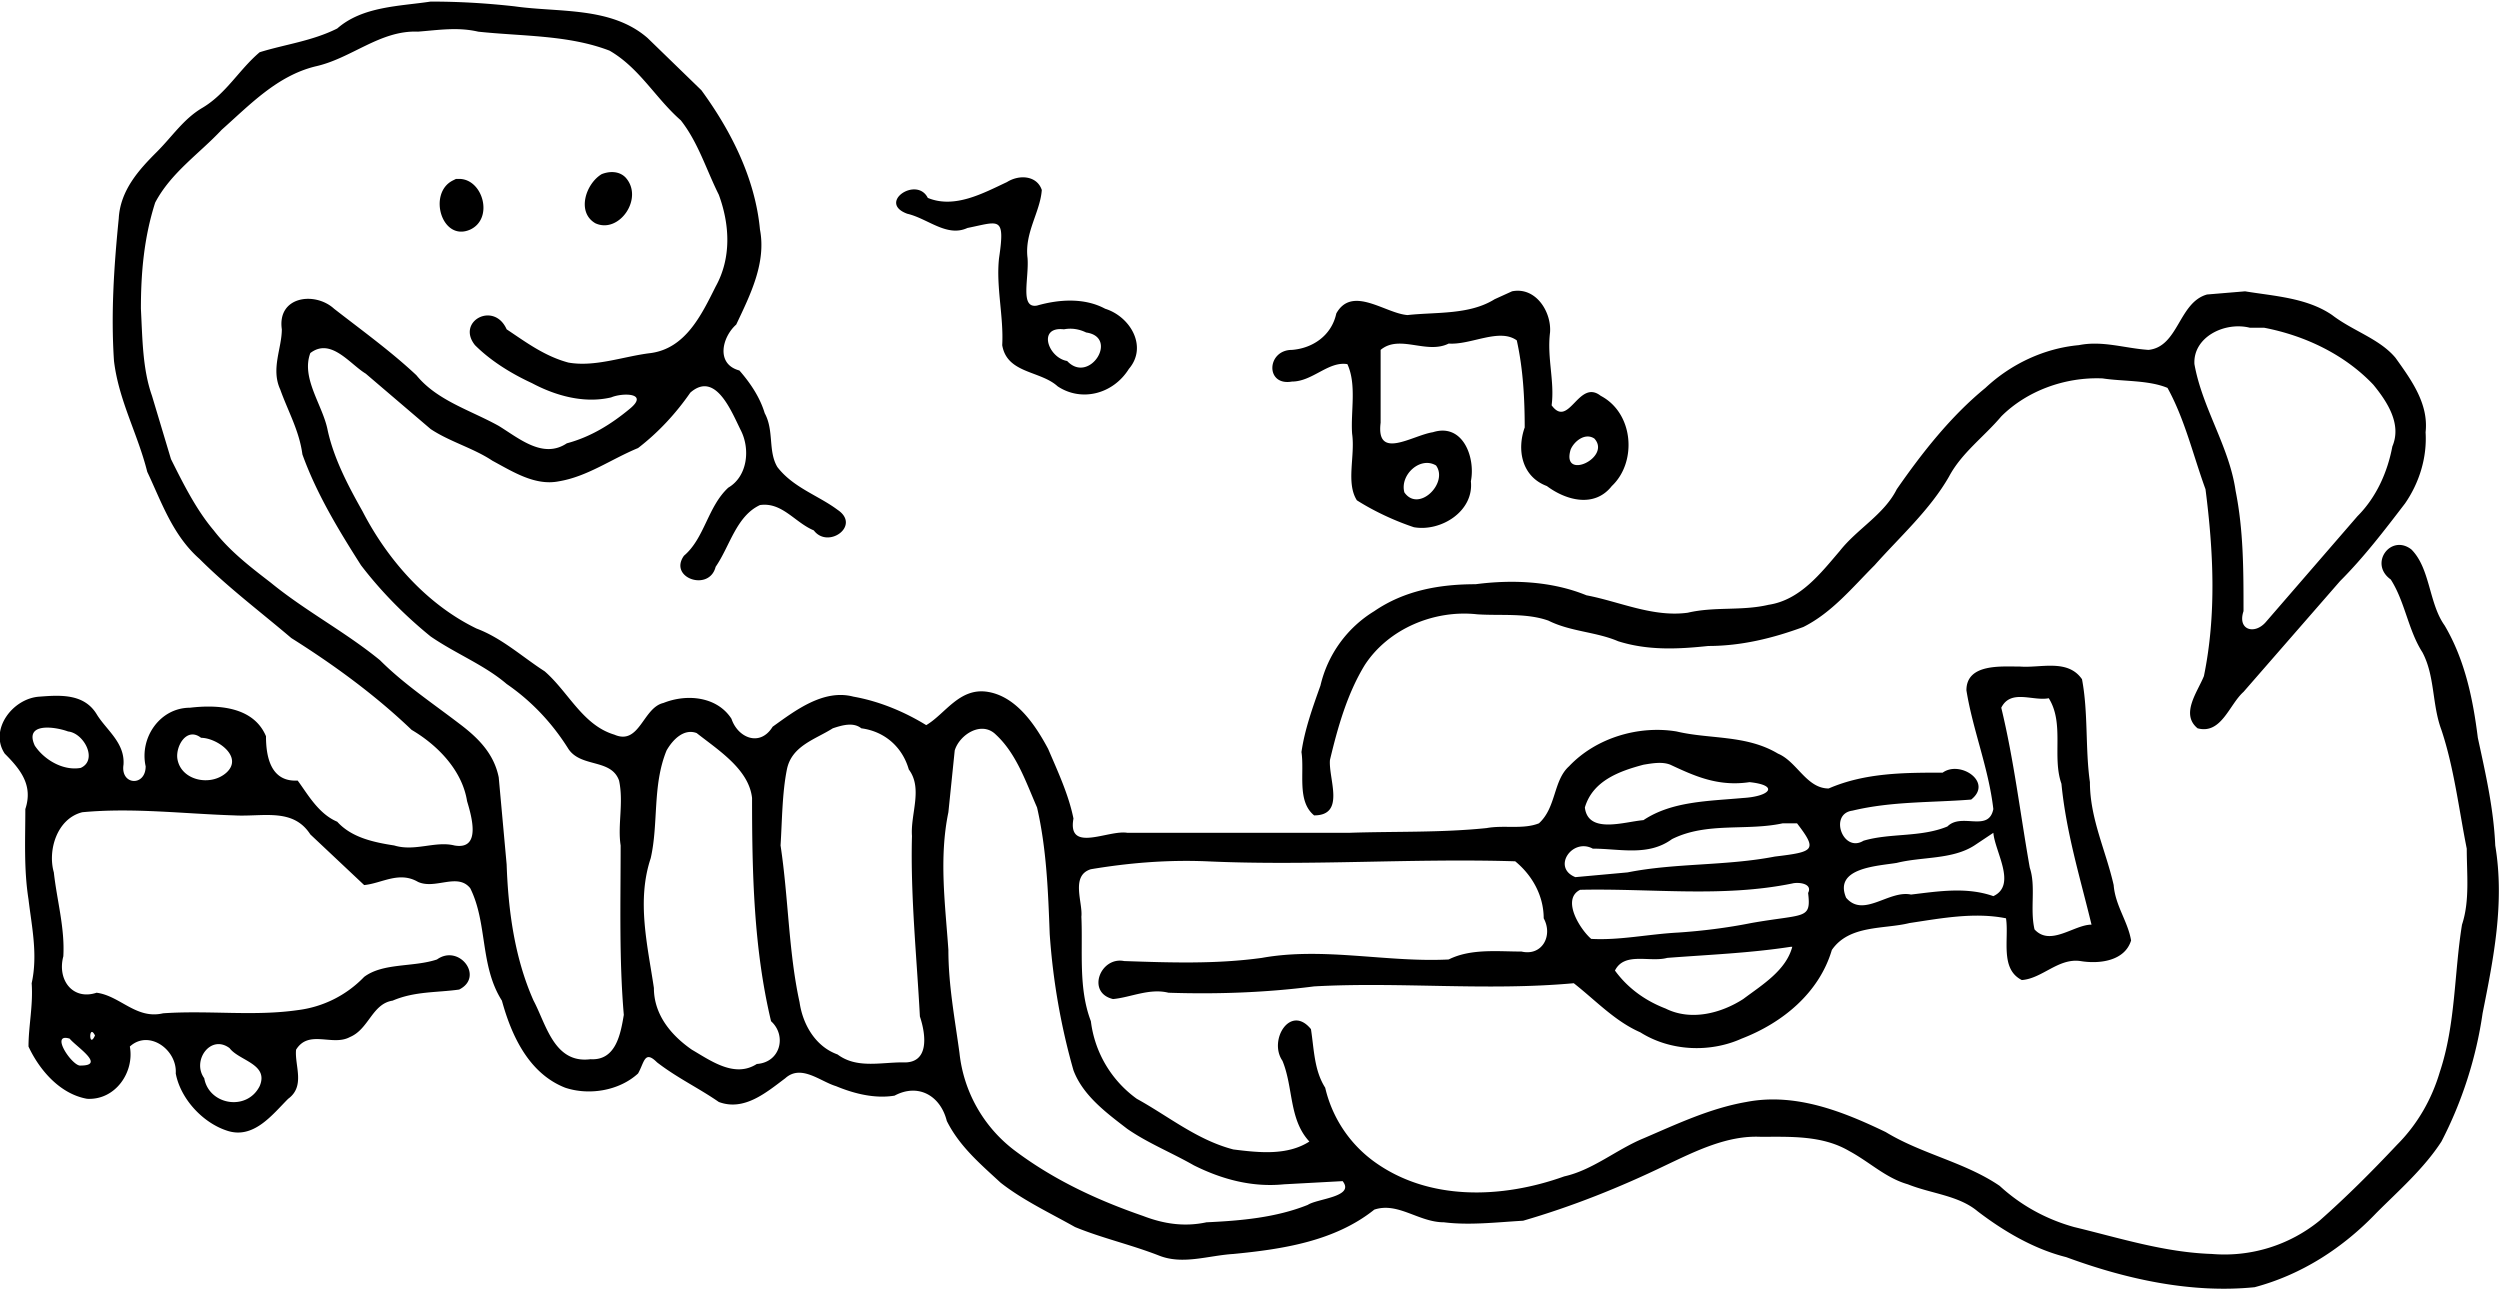<svg xmlns="http://www.w3.org/2000/svg" version="1.0" viewBox="0 0 1579 814"><style>path{fill:#000}@media (prefers-color-scheme:dark){path{fill:#ccc}}</style>
  <path d="M380 110c-10 6-16 24-4 31 15 7 31-16 19-29-4-4-10-4-15-2Zm-94 4c-16 8-7 39 11 31 15-7 8-32-7-32h-2zm350 1c-15 7-33 17-50 10-7-14-32 3-13 10 13 3 25 15 38 9 20-4 24-8 20 19-2 18 3 37 2 55 3 18 24 16 35 26 15 10 35 5 45-11 12-14 1-33-15-38-13-7-29-6-43-2-11 2-5-17-6-30-2-16 8-29 9-43-3-9-14-10-22-5Zm50 95c21 3 2 33-12 18-12-2-19-22-2-20 5-1 10 0 14 2zm258-21c-16 10-37 8-55 10-14-1-35-19-45-1-3 14-15 22-28 23-16 0-17 23 0 20 13 0 23-13 35-11 6 13 2 30 3 44 2 14-4 31 3 42 11 7 24 13 36 17 17 3 38-10 36-29 3-15-5-37-24-31-13 2-36 18-33-6v-46c12-10 29 3 43-4 14 1 32-10 43-2 4 18 5 37 5 55-5 14-2 31 14 37 12 9 30 14 41 0 16-15 14-46-7-57-14-11-20 21-31 6 2-15-3-30-1-46 1-13-9-29-24-26l-11 5zm63 88c11 12-21 27-15 7 2-5 9-11 15-7Zm-100 17c8 11-11 30-20 17-3-11 10-23 20-17Zm487-108c-18 5-18 33-37 35-15-1-29-6-44-3-22 2-43 12-59 27-22 18-40 41-56 64-8 16-25 25-36 39-12 14-25 31-45 34-17 4-34 1-51 5-22 3-43-7-64-11-22-9-47-10-70-7-23 0-45 4-64 17a75 75 0 0 0-34 47c-5 14-10 28-12 42 2 13-3 31 8 40 20 0 9-23 10-35 5-21 11-42 22-60 15-23 44-35 71-32 15 1 31-1 45 4 14 7 30 7 44 13 19 6 38 5 57 3 21 0 41-5 60-12 18-9 31-25 45-39 16-18 35-35 47-56 8-15 22-25 33-38 16-16 40-25 64-24 13 2 29 1 41 6 11 20 16 42 24 64 5 39 7 79-1 118-4 10-15 24-4 33 15 4 20-15 29-23l61-70c15-15 28-32 41-49 9-13 14-29 13-45 2-18-9-33-19-47-10-12-27-17-40-27-16-11-37-12-55-15l-24 2zm36 21c26 5 51 17 69 36 9 11 18 25 12 39-3 16-10 32-22 44l-58 67c-7 8-18 5-14-7 0-26 0-51-5-76-4-28-21-52-26-80-1-17 19-27 35-23h9zM272 1c-20 3-43 3-59 17-16 8-33 10-49 15-13 11-21 26-36 35-12 7-19 18-29 28-11 11-23 24-24 42-3 30-5 60-3 90 3 25 15 46 21 70 9 19 16 40 33 55 18 18 38 33 58 50 27 17 53 36 76 58 17 10 32 26 35 45 3 10 9 31-8 28-12-3-25 4-38 0-13-2-27-5-36-15-12-5-19-18-25-26-17 1-20-15-20-28-8-19-31-20-48-18-19 0-32 19-28 37 0 13-16 12-14-1 1-14-11-22-17-32-8-13-23-12-36-11-17 1-32 21-22 36 10 10 18 20 13 35 0 19-1 38 2 57 2 17 6 35 2 53 1 14-2 27-2 40 7 15 20 30 37 33 18 1 30-17 27-33 12-11 30 2 29 17 3 16 17 31 32 36 17 6 29-10 39-20 11-8 4-21 5-31 8-13 23-2 34-8 12-5 14-21 27-23 14-6 28-5 42-7 16-8 0-29-14-19-15 5-34 2-46 11a70 70 0 0 1-42 21c-28 4-56 0-85 2-17 4-27-11-42-13-15 5-25-8-21-23 1-18-4-35-6-53-4-14 2-34 18-38 32-3 64 1 96 2 18 1 37-5 48 12l34 32c11-1 22-9 34-2 11 5 25-6 33 4 11 22 6 49 20 71 6 22 17 46 40 55 15 5 34 2 46-9 4-7 4-15 12-7 13 10 26 16 39 25 16 6 30-6 42-15 10-9 22 2 32 5 12 5 25 8 37 6 15-8 29 0 33 16 8 16 21 27 34 39 14 11 31 19 47 28 17 7 35 11 53 18 15 6 31 0 47-1 31-3 64-8 89-28 15-5 28 8 44 8 16 2 33 0 50-1 31-9 61-21 90-35 19-9 39-19 60-18 19 0 39-1 56 9 13 7 23 17 37 21 15 6 32 7 44 17 17 13 36 24 56 29 38 14 79 23 119 19 30-8 56-25 77-47 14-14 30-28 41-45 13-25 22-53 26-81 7-35 14-70 8-106-1-23-6-45-11-68-3-24-8-49-21-71-10-14-9-36-21-48-13-10-27 9-13 19 9 14 11 32 20 46 8 15 6 33 12 49 8 24 11 50 16 75 0 16 2 33-3 48-5 31-4 63-14 93-5 17-14 33-27 46-16 17-32 33-49 48a95 95 0 0 1-68 21c-30-1-58-10-87-17-18-5-34-14-47-26-22-15-49-20-72-34-27-13-57-25-88-19-23 4-44 14-65 23-17 7-32 20-50 24-39 14-86 16-121-10a80 80 0 0 1-30-46c-7-11-7-24-9-37-13-16-27 7-18 20 7 17 4 37 17 51-14 9-32 7-48 5-23-6-41-21-61-32a71 71 0 0 1-29-49c-8-21-5-44-6-66 1-9-7-26 6-30 24-4 48-6 73-5 65 3 130-2 195 0 11 9 18 22 18 36 6 11-1 24-14 21-15 0-32-2-46 5-39 2-79-8-118-1-29 4-58 3-87 2-15-3-24 20-7 24 11-1 23-7 35-4 30 1 61 0 92-4 54-3 109 3 164-2 14 11 26 24 42 31 19 12 44 13 64 4 26-10 49-29 57-56 11-16 33-13 49-17 20-3 41-7 61-3 2 13-4 32 10 39 13-1 23-14 37-12 12 2 28 0 32-13-2-12-10-22-11-35-5-22-15-42-15-65-3-21-1-44-5-65-9-13-26-7-39-8-12 0-34-2-34 15 4 25 14 49 17 75-3 15-20 2-29 11-17 7-36 4-53 9-13 8-22-17-7-19 25-6 50-5 75-7 14-11-7-25-18-17-24 0-49 0-72 10-14 0-20-17-32-22-20-12-43-9-64-14-24-4-51 4-68 22-10 9-8 26-19 36-10 4-22 1-33 3-29 3-58 2-87 3H712c-12-2-38 13-34-9-3-15-10-30-16-44-8-15-20-33-38-36s-27 14-39 21c-13-8-29-15-46-18-19-5-37 9-51 19-8 13-22 7-26-5-9-14-28-16-43-10-13 3-15 27-31 20-20-6-29-27-44-40-14-9-27-21-43-27-31-15-56-43-72-74-9-16-18-33-22-51-3-16-17-33-11-49 13-10 25 7 35 13l41 35c12 8 27 12 39 20 13 7 27 16 42 13 18-3 33-14 50-21 13-10 24-22 33-35 16-14 26 12 32 24s4 29-8 36c-13 12-15 32-28 43-10 14 16 23 20 7 9-13 13-32 28-39 14-2 22 11 34 16 9 12 30-3 15-13-12-9-28-14-38-27-6-10-2-23-8-34-3-10-9-19-16-27-15-4-11-21-2-29 9-19 19-39 15-60-3-32-18-62-37-88l-34-33C386 4 353 8 325 4c-18-2-35-3-53-3Zm30 19c28 3 57 2 83 12 19 11 29 30 45 44 11 14 16 31 24 47 7 19 8 40-2 58-9 18-19 39-41 42-17 2-35 9-52 6-15-4-27-13-39-21-8-18-32-5-20 10 10 10 23 18 36 24 15 8 33 13 50 9 7-3 24-3 12 7s-25 18-40 22c-15 10-30-3-43-11-18-10-39-16-52-32-16-15-34-28-52-42-12-11-36-8-33 13 0 12-7 25-1 38 5 14 12 26 14 41 9 25 23 48 37 70 13 17 28 32 44 45 16 11 34 18 48 30 16 11 29 25 39 41 8 12 27 6 32 20 3 14-1 28 1 41 0 36-1 72 2 107-2 12-5 29-21 28-23 3-28-22-36-37-12-27-16-57-17-86l-5-55c-3-15-13-25-25-34-17-13-35-25-50-40-22-18-47-31-69-49-13-10-26-20-36-33-11-13-19-29-27-45l-12-40c-6-17-6-36-7-55 0-23 2-45 9-67 10-19 28-31 42-46 18-16 35-34 59-40 23-5 41-23 65-22 13-1 25-3 38 0Zm992 421c10 16 2 37 8 54 3 31 12 60 19 89-11 0-26 14-36 3-3-13 1-27-3-39-6-34-10-68-18-101 6-12 20-4 30-6zm-750 19c15 2 26 12 30 26 9 12 1 28 2 42-1 38 3 76 5 114 4 12 6 30-11 29-14 0-29 4-41-5-14-5-22-19-24-33-7-32-7-66-12-99 1-16 1-33 4-48s18-19 29-26c6-2 13-4 18 0Zm-501 2c10 1 19 18 8 23-11 2-23-5-29-14-7-15 13-12 21-9Zm586 2c13 12 19 30 26 46 6 26 7 53 8 80 2 29 7 58 15 86 6 16 21 27 34 37 13 9 28 15 42 23 18 9 37 14 57 12l37-2c8 10-16 11-22 15-20 8-42 10-64 11-14 3-27 1-40-4-29-10-57-23-82-42a89 89 0 0 1-34-61c-3-22-7-43-7-65-2-29-6-58 0-87l4-39c3-10 17-19 26-10Zm-189-1c14 11 33 23 35 41 0 47 1 95 12 141 10 9 6 26-9 27-14 9-29-2-41-9-13-9-24-22-24-39-4-27-11-55-2-82 5-22 1-46 10-68 4-7 11-14 19-11Zm-313 3c10 0 27 12 16 22-10 9-29 5-31-9-1-8 6-20 15-13Zm928 17c15 7 30 14 50 11 19 2 13 9-4 10-22 2-45 2-63 14-12 1-35 9-37-8 5-17 22-23 37-27 6-1 12-2 17 0Zm80 37c13 17 11 18-14 21-31 6-63 4-93 10l-33 3c-15-6-2-25 11-18 17 0 35 5 50-6 22-11 47-5 70-10zm124 6c1 12 15 33 0 40-17-6-35-3-52-1-14-3-30 15-41 2-8-19 20-20 32-22 16-4 35-2 49-11l12-8zm-117 38c2 17-2 13-36 19-15 3-31 5-46 6-19 1-37 5-55 4-7-6-19-25-7-31 45-1 90 5 134-4 4-1 13 0 10 6zm-10 34c-4 15-19 24-31 33-14 9-33 14-49 6-13-5-24-13-32-24 6-12 22-5 33-8 26-2 52-3 78-7h1zM60 654c-4 9-4-8 0 0zm-16 2c4 5 23 17 7 17-5 1-20-21-7-17Zm101 6c6 8 25 10 19 24-8 16-32 12-35-5-8-11 4-28 16-19Z"/>
</svg>
